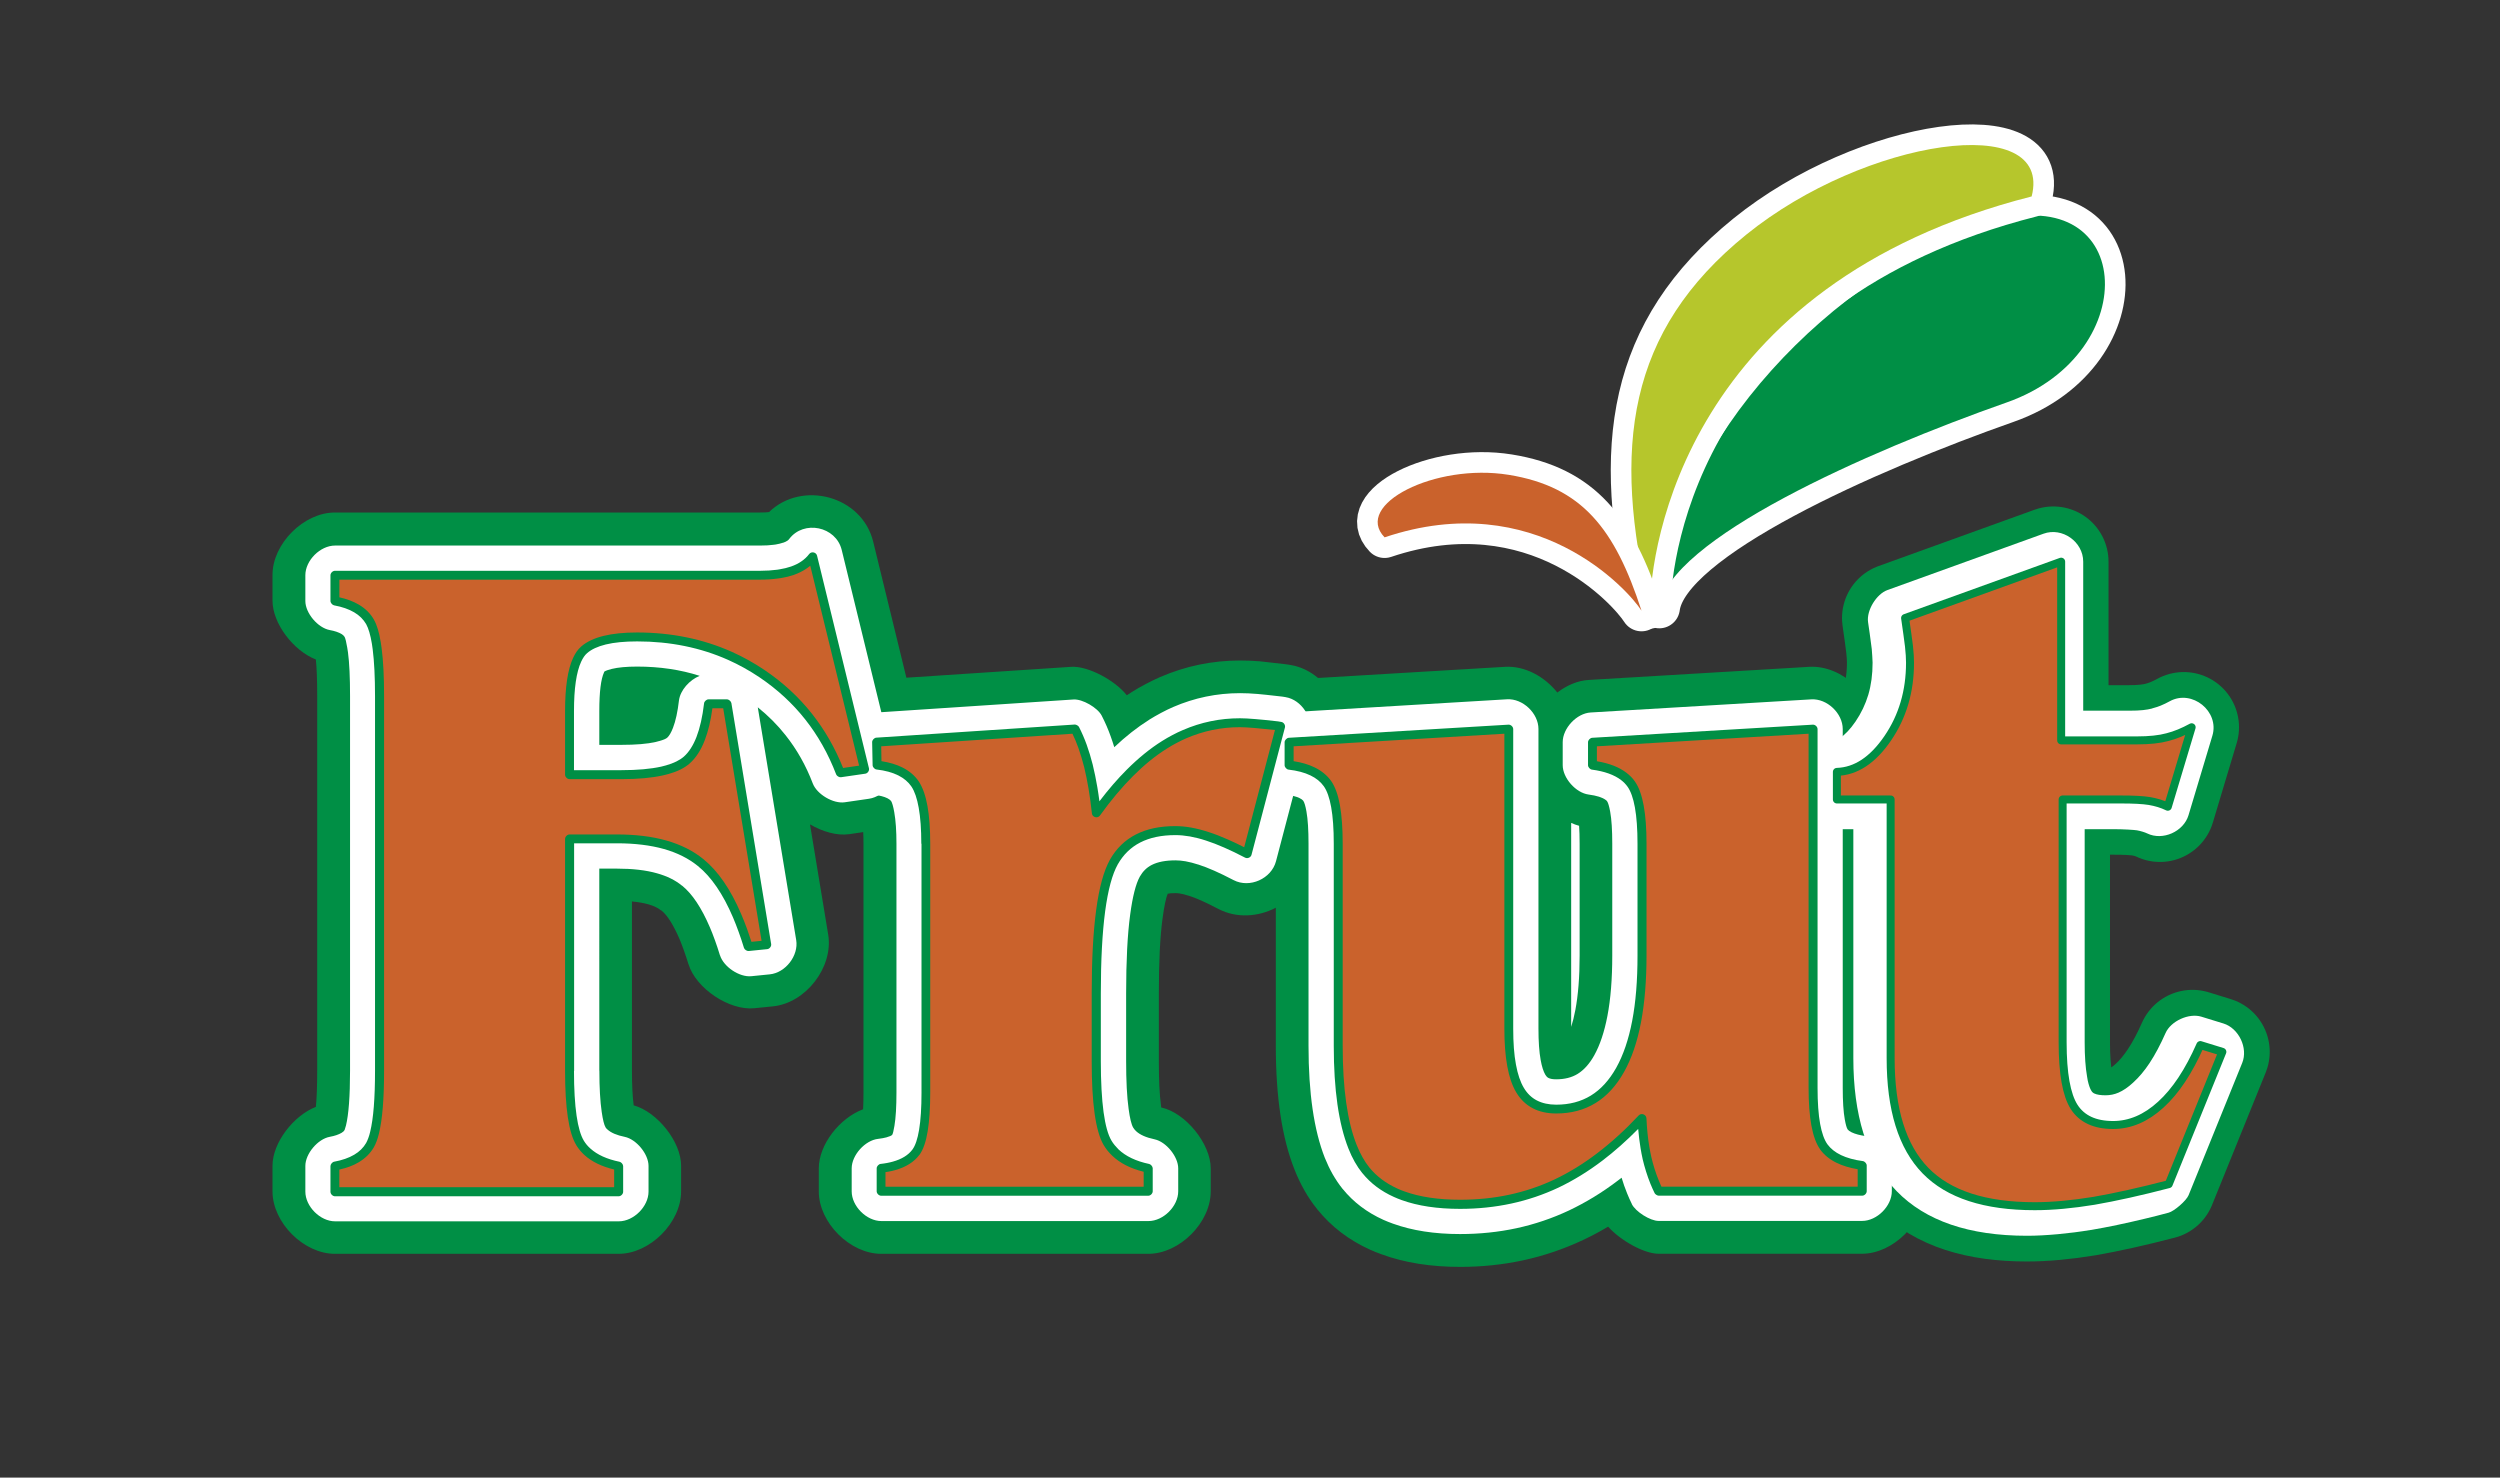 <?xml version="1.0" encoding="utf-8"?>
<!-- Generator: Adobe Illustrator 23.0.1, SVG Export Plug-In . SVG Version: 6.00 Build 0)  -->
<svg version="1.1" id="Camada_1" xmlns="http://www.w3.org/2000/svg" xmlns:xlink="http://www.w3.org/1999/xlink" x="0px" y="0px"
	 viewBox="0 0 375.31 221.82" style="enable-background:new 0 0 375.31 221.82;" xml:space="preserve">
<rect x="0" y="0" width="375.31" height="221.82" fill="#333333" stroke="none"/>
<style type="text/css">
	.st0{display:none;}
	.st1{fill-rule:evenodd;clip-rule:evenodd;fill:url(#bkp_A_1_);}
	.st2{fill:url(#bkp_1_);}
	.st3{fill-rule:evenodd;clip-rule:evenodd;fill:url(#SVGID_1_);}
	.st4{display:inline;fill-rule:evenodd;clip-rule:evenodd;fill:url(#SVGID_2_);}
	.st5{display:inline;fill-rule:evenodd;clip-rule:evenodd;fill:url(#SVGID_3_);}
	.st6{display:inline;fill-rule:evenodd;clip-rule:evenodd;fill:url(#SVGID_4_);}
	.st7{display:inline;}
	.st8{fill:url(#SVGID_5_);}
	.st9{fill:url(#SVGID_6_);}
	.st10{fill-rule:evenodd;clip-rule:evenodd;fill:url(#SVGID_7_);}
	.st11{display:inline;fill-rule:evenodd;clip-rule:evenodd;fill:url(#SVGID_8_);}
	.st12{display:inline;fill:#076C2B;}
	.st13{display:inline;fill:#0DAD4A;}
	.st14{display:inline;fill:#B5CE2F;}
	.st15{fill:#076C2B;}
	.st16{fill:#FFFFFF;stroke:#076C2B;stroke-width:0.5;stroke-miterlimit:10;}
	.st17{fill:#008F45;}
	.st18{fill:none;stroke:#008F45;stroke-width:16.578;stroke-linecap:round;stroke-linejoin:round;stroke-miterlimit:22.926;}
	.st19{fill-rule:evenodd;clip-rule:evenodd;fill:#FFFFFF;}
	.st20{fill:#FFFFFF;}
	.st21{fill-rule:evenodd;clip-rule:evenodd;fill:#CA622C;}
	.st22{fill:#CA622C;stroke:#008F45;stroke-width:1.199;stroke-linecap:round;stroke-linejoin:round;stroke-miterlimit:22.926;}
	.st23{fill:none;stroke:#FFFFFF;stroke-width:6.189;stroke-linecap:round;stroke-linejoin:round;stroke-miterlimit:22.926;}
	.st24{fill-rule:evenodd;clip-rule:evenodd;fill:#008F45;}
	.st25{fill-rule:evenodd;clip-rule:evenodd;fill:#B6C62C;}
	.st26{fill:none;stroke:#FFFFFF;stroke-width:6.189;stroke-linecap:round;stroke-linejoin:round;stroke-miterlimit:22.926;}
</style>
<g id="verde_novo_17_" class="st0">
	<linearGradient id="bkp_A_1_" gradientUnits="userSpaceOnUse" x1="299.232" y1="-0.178" x2="106.528" y2="232.23">
		<stop  offset="8.713775e-08" style="stop-color:#248845"/>
		<stop  offset="0.987" style="stop-color:#247D45"/>
	</linearGradient>
	<path id="bkp_A_18_" class="st1" d="M226.16,68.43c0,0-11.46-4.56-22.03,1.36c0,0-0.77-9.88,8.74-18.98
		c0,0-12.66-14.28-37.61-16.27c0,0-26.54,55.35-39.51,101.69c0,0-1.13,5.18-15.55,5.68c0,0-6.67,9.92,7.19,22.12
		c0,0,4.58-0.52-6.95,20.88c0,0,21.22,5.84,43.37-4.04c0,0,3.51-4.55,4.43-16.93c0,0,10.61-6.64,26.64-5.3c0,0-2.45,7.5-0.78,21.33
		c0,0,6.46,10.46,38.9,14.57C232.99,194.52,240.29,108.05,226.16,68.43z M197.35,118.88c-8.39,4.32-19.68,3.71-19.68,3.71
		c5.57-20.55,15.15-31.93,15.15-31.93C197.84,107.88,197.35,118.88,197.35,118.88z"/>
	<linearGradient id="bkp_1_" gradientUnits="userSpaceOnUse" x1="222.718" y1="-63.621" x2="30.014" y2="168.787">
		<stop  offset="8.713775e-08" style="stop-color:#248845"/>
		<stop  offset="0.987" style="stop-color:#247D45"/>
	</linearGradient>
	<path id="bkp_12_" class="st2" d="M128.7,43.32c-5.3-2.63-9.7-4.8-13-6.43c-8.8-4.34-8.21-4.02-9.16-4.51
		c-0.35-0.18-1.58-0.81-3.26-1.6c-0.95-0.44-1.66-0.76-1.87-0.85c-5.16-2.29-12.18-5.52-19.86-7.38c-1.04-0.25-2.7-0.6-4.63-0.05
		c-3.58,1.02-5.15,4.18-5.41,4.72c-1.02,1.88-2.1,4.24-2.99,7.04c-1.05,3.33-1.53,6.34-1.74,8.74c-0.05,0.25-0.6,2.98,1.31,5.03
		c1.38,1.49,3.17,1.67,3.61,1.7c0.62,0.01,7.27,0.23,10.01,5.16c0.43,0.77,0.91,1.91,1.07,3.47c0,0,1.75,65.25-11.55,90.98
		c0,0-3.86,7.41-9.64,0c-1.79-3.32-3.54-7-5.15-11.04c-4.58-11.49-6.5-22.14-7.25-30.7c-2.48-1.18-8.58-3.68-16.48-2.7
		c-8.95,1.1-14.72,5.98-16.69,7.8c0,0,4.64,47.42,27.33,72.34c0,0,16.88,10.57,41.37,9.76c5.68-9.95,11.3-21.17,16.42-33.66
		c13.92-33.97,19.22-65.4,21.07-89.87c1.04,0.8,1.94,1.04,2.66,1.06c3.83,0.13,7.94-5.72,10.13-14.61l0.33-2.86l0,0
		c0.05-1.11,0.03-4.03-1.81-7.03C131.88,45.15,129.7,43.84,128.7,43.32z"/>
	<linearGradient id="SVGID_1_" gradientUnits="userSpaceOnUse" x1="226.31" y1="-60.643" x2="33.605" y2="171.765">
		<stop  offset="8.713775e-08" style="stop-color:#248845"/>
		<stop  offset="0.987" style="stop-color:#247D45"/>
	</linearGradient>
	<path class="st3" d="M56.07,109.48c1.83,7.48,4.25,24.45,8.28,31.08c12.49-33.82,18.57-75.57,18.83-111.73l35.64,16.1
		c0,0,0.5,76.22-35.13,149.6c-6.24-0.54-13.57-1.64-21.61-3.75c-6.74-1.77-12.67-3.91-17.71-6.05
		c-8.83-12.49-13.63-23.65-16.41-31.8c-5.82-17.1-8.97-39.23-8.97-39.23l0,0c4.29-1.6,9.78-3.22,16.28-4.13
		C43.58,108.39,50.75,108.78,56.07,109.48z"/>
	<linearGradient id="SVGID_2_" gradientUnits="userSpaceOnUse" x1="299.602" y1="-0.259" x2="106.182" y2="233.011">
		<stop  offset="8.713775e-08" style="stop-color:#248845"/>
		<stop  offset="0.987" style="stop-color:#247D45"/>
	</linearGradient>
	<path class="st4" d="M222.64,63.7c-2.48,0.33-5.36,0.9-8.5,1.88c-4.08,1.28-7.46,2.9-10.09,4.4c0.63-1.56,1.95-4.22,4.59-6.61
		c3.84-3.49,8.11-4.25,9.79-4.46c-2.62-4.06-7.36-10.25-15.1-15.45c-11.52-7.74-22.99-8.79-28.16-8.93c0,0-26.54,55.66-39.51,102.27
		c0,0-1.13,5.21-15.55,5.71c0,0-6.67,9.98,7.19,22.24c0,0,4.58-0.52-6.95,21c0,0,21.22,5.87,43.37-4.06c0,0,3.51-4.58,4.43-17.03
		c0,0,10.61-6.68,26.64-5.33c0,0-2.45,7.54-0.78,21.45c0,0,6.46,10.52,38.9,14.66c1.54-14.47,2.39-30.73,1.88-48.46
		C233.87,114.24,228.61,86.06,222.64,63.7z M197.28,119.36c-8.39,4.35-19.68,3.73-19.68,3.73c5.57-20.67,15.15-32.11,15.15-32.11
		C197.76,108.29,197.28,119.36,197.28,119.36z"/>
	<linearGradient id="SVGID_3_" gradientUnits="userSpaceOnUse" x1="347.48" y1="39.599" x2="154.581" y2="272.241">
		<stop  offset="8.713775e-08" style="stop-color:#248845"/>
		<stop  offset="0.987" style="stop-color:#247D45"/>
	</linearGradient>
	<path class="st5" d="M272.17,34.4c-7.8,21.1-15.44,45.71-21.52,73.52c-5.49,25.1-8.73,48.32-10.57,68.98
		c0,0,13.23,13.39,43.83,18.15c5.08-4.75,11.5-9.97,19.38-14.89c4.62-2.88,9.08-5.24,13.2-7.16c-0.05-2.6-0.51-8.53-4.28-14.71
		c-3.73-6.1-8.68-9.16-10.95-10.38c-8.49,5.87-14.97,10.18-17.28,11.5c-0.71,0.4-1.94,1.06-2.82,0.56c-0.6-0.34-0.81-1.09-0.89-1.53
		c0.68-14.09,2.66-31.07,7.34-49.87c6.23-25.02,15.27-45.31,23.4-60.36c-3.38-2.56-7.7-5.34-13.02-7.75
		C287.79,35.84,278.43,34.65,272.17,34.4z"/>
	<linearGradient id="SVGID_4_" gradientUnits="userSpaceOnUse" x1="340.624" y1="34.142" x2="147.919" y2="266.55">
		<stop  offset="8.713775e-08" style="stop-color:#248845"/>
		<stop  offset="0.987" style="stop-color:#247D45"/>
	</linearGradient>
	<path class="st6" d="M332.86,37.04h2.62c0.42,0,0.74,0.02,0.94,0.05c0.2,0.04,0.38,0.1,0.54,0.18c0.29,0.15,0.5,0.37,0.65,0.64
		c0.15,0.27,0.22,0.6,0.22,0.97c0,0.36-0.08,0.67-0.23,0.92c-0.16,0.25-0.39,0.45-0.7,0.6c0.26,0.07,0.45,0.19,0.56,0.37
		c0.11,0.17,0.18,0.46,0.21,0.87l0.08,1.1c0.02,0.23,0.05,0.41,0.09,0.53c0.05,0.12,0.12,0.2,0.22,0.25v0.19H337
		c-0.09-0.14-0.15-0.44-0.18-0.89v-0.03l-0.06-0.87c-0.03-0.45-0.13-0.74-0.29-0.87c-0.16-0.13-0.57-0.2-1.22-0.2h-1.49v2.85h-0.91
		V37.04L332.86,37.04z M333.76,37.83v2.26h1.57c0.57,0,0.97-0.09,1.2-0.27c0.23-0.18,0.35-0.48,0.35-0.9c0-0.4-0.11-0.67-0.33-0.84
		c-0.22-0.16-0.63-0.24-1.22-0.24H333.76L333.76,37.83z M339.22,36.67c-0.96-0.95-2.29-1.53-3.76-1.53c-1.47,0-2.8,0.59-3.76,1.53
		c-0.96,0.95-1.56,2.26-1.56,3.7c0,1.45,0.6,2.75,1.56,3.7c0.96,0.95,2.29,1.53,3.76,1.53c1.47,0,2.8-0.59,3.76-1.53
		c0.96-0.95,1.56-2.26,1.56-3.7C340.78,38.93,340.18,37.62,339.22,36.67L339.22,36.67z M335.46,34.53c-1.64,0-3.12,0.65-4.2,1.71
		c-1.08,1.06-1.74,2.52-1.74,4.13c0,1.61,0.66,3.08,1.74,4.13c1.07,1.06,2.56,1.71,4.2,1.71c1.64,0,3.13-0.65,4.2-1.71
		c1.07-1.06,1.74-2.52,1.74-4.13c0-1.61-0.67-3.07-1.74-4.13C338.58,35.18,337.1,34.53,335.46,34.53z"/>
	<g class="st7">
		<linearGradient id="SVGID_5_" gradientUnits="userSpaceOnUse" x1="291.626" y1="-6.485" x2="98.921" y2="225.923">
			<stop  offset="8.713775e-08" style="stop-color:#248845"/>
			<stop  offset="0.987" style="stop-color:#247D45"/>
		</linearGradient>
		<path class="st8" d="M260.44,13.17c-0.75-0.08-2,1.84-4.19,10.54c-0.11,0.36-0.31,0.96-0.56,1.77c-0.11,0.35-0.23,0.73-0.37,1.14
			c-0.15,0.41-0.32,0.85-0.49,1.33c-0.18,0.48-0.36,0.98-0.56,1.51c-0.21,0.53-0.45,1.07-0.69,1.65c-0.25,0.57-0.49,1.18-0.77,1.79
			c-0.29,0.61-0.59,1.24-0.91,1.88c-0.16,0.32-0.32,0.65-0.48,0.98c-0.17,0.32-0.35,0.65-0.53,0.98c-0.53,0.98-0.88,1.62-1.11,2.03
			c-3.17,5.77-5.95,9.84-5.95,9.84c-3.13,4.57-5.32,7.77-9.22,10.65c-3.25,2.39-6.41,3.61-8.54,4.26c0.16,0.29,0.38,0.65,0.69,1.03
			c0,0,0.43,0.53,0.98,0.99c0.75,0.62,2.49,1.4,4.87,1.74c0.92,0.11,2.17,0.19,3.65,0.09c0.13-0.01,0.88-0.05,1.75-0.19
			c2.72-0.44,7-1.55,11.09-4.67c1.34-1.02,6.34-5.08,9.99-17.38C263.67,29.7,262.53,13.4,260.44,13.17z"/>
		<linearGradient id="SVGID_6_" gradientUnits="userSpaceOnUse" x1="280.153" y1="-15.998" x2="87.448" y2="216.41">
			<stop  offset="8.713775e-08" style="stop-color:#248845"/>
			<stop  offset="0.987" style="stop-color:#247D45"/>
		</linearGradient>
		<path class="st9" d="M229.71,54.62c0.54-0.35,1.09-0.71,1.66-1.08c0.29-0.19,0.57-0.38,0.87-0.57c0.28-0.2,0.57-0.41,0.86-0.62
			c0.58-0.42,1.18-0.84,1.78-1.29c1.16-0.94,2.4-1.87,3.56-2.93c1.21-1.02,2.33-2.16,3.5-3.27c1.1-1.17,2.24-2.32,3.25-3.55
			c1.06-1.19,2-2.45,2.94-3.65c0.45-0.61,0.88-1.23,1.3-1.83c0.21-0.3,0.42-0.6,0.63-0.89c0.2-0.3,0.39-0.6,0.58-0.9
			c0.38-0.59,0.75-1.17,1.1-1.72c0.35-0.56,0.65-1.12,0.96-1.65c0.3-0.54,0.61-1.04,0.87-1.54c0.26-0.5,0.5-0.97,0.73-1.42
			c0.23-0.45,0.44-0.86,0.64-1.25c0.19-0.39,0.35-0.76,0.5-1.08c0.6-1.31,0.94-2.07,0.94-2.07s-0.04,0.11-0.1,0.31
			c1.33-3.34,3.09-7.77,4.16-10.46c-0.02-0.12-0.02-0.18-0.02-0.18s-1.01,6.27-24.41,16.25c-3.25,1.39-6.05,2.87-8.45,4.4
			c-1.53,0.98-2.85,2.14-3.96,3.43c-4.35,5.07-5.42,12.15-3.15,18.25c0.43,1.17,0.98,2.3,1.66,3.37c0.28-0.13,0.61-0.29,0.99-0.46
			c0.32-0.15,0.7-0.32,1.07-0.5c0.36-0.19,0.75-0.39,1.16-0.61c0.42-0.22,0.86-0.45,1.33-0.69c0.47-0.26,0.95-0.55,1.46-0.85
			C228.63,55.26,229.17,54.96,229.71,54.62"/>
	</g>
	<linearGradient id="SVGID_7_" gradientUnits="userSpaceOnUse" x1="226.198" y1="-60.736" x2="33.493" y2="171.672">
		<stop  offset="8.713775e-08" style="stop-color:#248845"/>
		<stop  offset="0.987" style="stop-color:#247D45"/>
	</linearGradient>
	<path class="st10" d="M118.78,44.91c0.29-4.15,0.12-8.35,0.12-8.35c0-2.14-0.02-3.98-0.04-5.41c-5.69-3.15-21.37-10.9-33.33-4.36
		c-0.75,0.41-1.49,0.88-2.22,1.41c0,0.23,0,0.45,0,0.68l-0.13-0.06c-0.26,36.15-6.34,77.91-18.83,111.73
		c-1.67,0.59-4.17,1.2-5.61-0.01c-2.48-2.08,0.38-7.71,0.64-15.21c0.13-3.65-0.32-9.08-3.32-15.86c-3.34-1.39-11.34-4.18-21.38-2.43
		c-7.5,1.31-12.86,4.59-15.71,6.64c0,0,3.15,22.14,8.97,39.23c2.78,8.15,7.57,19.31,16.41,31.8c5.04,2.14,10.97,4.28,17.71,6.05
		c8.04,2.11,15.37,3.2,21.61,3.75c16.66-34.99,24.46-65.24,28.44-87.81c5.27-29.92,6.55-61.8,6.7-61.78
		c0.09,0.01-0.75,11.25-1.57,22.06C117.75,59.63,118.27,52.27,118.78,44.91z"/>
	<linearGradient id="SVGID_8_" gradientUnits="userSpaceOnUse" x1="235.911" y1="-55.054" x2="40.513" y2="180.601">
		<stop  offset="8.713775e-08" style="stop-color:#248845"/>
		<stop  offset="0.987" style="stop-color:#247D45"/>
	</linearGradient>
	<path class="st11" d="M67.73,114.4c0.82,19.62,3.08,29.68,6.79,30.19c0.77,0.11,1.61-0.2,2.5-0.92
		c4.95-14.75,9.68-32.21,12.99-52.05c3.57-21.42,4.66-40.75,4.56-57.16c4.39,0.22,9.77,0.86,15.74,2.42
		c8.68,2.28,15.45,5.68,20.15,8.53c-0.03,15.74-1.15,33.41-4.19,52.53c-6.36,40.02-18.95,72.93-30.93,97.48
		c-5.8,0.04-13.64-0.49-22.52-2.86c-6.84-1.82-12.48-4.25-16.81-6.48c-6.56-9.53-14.33-23.18-19.59-40.7
		c-3.27-10.9-4.83-20.84-5.52-29.16c3.09-1.83,9.37-4.98,17.92-5.47C57.68,110.26,64.47,112.88,67.73,114.4z"/>
</g>
<g class="st0">
	<path class="st12" d="M44.71,170.09c0,0,98.6,20.64,168.97-9.59c70.37-30.23,109.66-67.26,118.26-152.36
		c-20.02,5.59-38.92,11-129.04,11C77.52,19.14,44.71,170.09,44.71,170.09z"/>
	<path class="st13" d="M50.39,162.73c51.54,11.89,100.95,18.81,167.29-9.69c66.34-28.5,98.08-61.76,110.22-140.07
		c-32.46,12.73-38.99,17.21-123.95,17.21C85.75,30.19,57.82,146.38,50.39,162.73z"/>
	<path class="st12" d="M172.68,73.1c0,0-12.03-58.55,51.53-67.58C206.27,23.47,215.39,58.67,172.68,73.1z"/>
	<path class="st12" d="M170.17,73.91c0,0-31.56,10.4-43.61-26.07C139.03,56.5,160.41,42.21,170.17,73.91z"/>
	<path class="st14" d="M171.41,71.84c0,0-12.03-58.55,51.54-67.58C205,22.21,214.12,57.4,171.41,71.84z"/>
	<path class="st14" d="M168.91,72.64c0,0-31.56,10.4-43.61-26.07C137.76,55.24,159.15,40.94,168.91,72.64z"/>
	<g class="st7">
		<g>
			<path class="st15" d="M78.77,193.42c-1.4-4.57-7.42-25.98-8.57-30.31l-2.04,1.07c-2.13,1.12-5.7,2.1-6.42,0.71
				c-0.1-0.2-0.06-0.35-0.11-0.45c-0.83-5.37-0.33-6.77,6.16-10.17c-0.49-1.89-0.98-3.78-1.43-5.56
				c-4.14-16.4,4.47-30.88,18.53-38.24c5.24-2.74,9.73-3.83,12.06,0.63c1.14,2.18,0.02,6.18-3.58,11.09
				c-3.71-2.86-7.22-3.42-10.32-1.8c-2.42,1.27-4.54,5.02-4.85,7.96c-0.39,3.74,0.62,9.91,3.26,18.75l3.59-1.88
				c3.78-1.98,7.49-4.8,10.88-6.58c0.3,0.35,0.51,0.74,0.72,1.14c3.16,6.05-2.27,10.53-7.61,13.32c-1.74,0.91-3.54,1.73-5.28,2.64
				c3.28,12.17,3.95,14.16,6.27,28.98c1.79,11.44-1.49,23.13-9.07,31.77c-0.34,0.3-0.58,0.55-0.87,0.71
				c-1.36,0.71-2.11,0.22-2.52-0.57c-0.27-0.75,0.02-1.15,0.24-2.15C80.54,207.89,80.93,200.37,78.77,193.42z"/>
		</g>
		<g>
			<path class="st15" d="M118.38,114.23c-0.15,0.08-0.23,0.12-0.38,0.19c-4.54,2.38-6.59,11.38-7.15,24.16
				c-1.32-5.68-2.45-10.61-4.02-13.6c-1.25-2.4-3.67-2.98-6.04-1.78c-1.98,1-4.3,3.02-6.91,6.14c1.27,0.97,2.4,2.58,3.42,4.53
				c2.74,5.25,7.03,19.94,8.87,37.68c2.75-0.82,4.78-1.56,6.3-2.33c3.82-1.93,4.44-4.04,4.11-7.28c-1.51-15.82-2.81-29.75,3.3-32.83
				c1.14-0.58,2.49-0.4,3.88,0.41c1.29-4.91,1.5-9.85-0.29-13.3C122.33,114.03,120.75,113.03,118.38,114.23z"/>
			<path class="st15" d="M195.16,109.39c-0.76,0.38-1.54,2.39-2.66,6.17c-0.63,2.12-1.49,4.35-2.4,4.81
				c-1.83,0.93-3.49,0.15-4.85-2.09c-1.29-2.47-2.4-6.08-2.97-8.64c-1-4.52-2.2-9.02-3.32-13.01c0.53-0.46,1.07-0.73,1.68-1.04
				c1.37-0.69,2.86-1.35,4.39-2.12c3.51-1.77,5.12-5.71,3.28-9.23c-0.08-0.15-0.16-0.3-0.23-0.45c-2.4,1.69-4.69,3.03-6.98,4.18
				l-3.97,2c-2.39-8.08-3.88-11.87-3.77-11.65c-1.17-2.25-3.21-3.02-5.65-1.79c-2.44,1.23-4.69,3.22-6.95,6.63
				c1.47,1.15,2.25,2.28,2.99,3.7c2.27,4.35,4.55,12.96,6.16,20.1c1.72,6.99,2.16,8.38,3.71,13.19v0c-1.05,2.46-2.79,8.34-4.32,9.57
				c-0.73-0.48-1.74-1.3-2.52-2.8c-2.78-5.32-4.17-13.9-5.95-22.29c-0.52-2.48-1.12-4.55-1.94-6.13c-1.61-3.07-4.25-2.78-6.77-1.7
				c-1.91,0.96-4.38,2.69-6.01,4.36c0.77,0.56,1.43,1.46,1.86,2.28c2.11,4.05,3.38,11.27,3.13,20.21
				c-0.32,9.54-2.35,17.1-4.49,18.18c-1.14,0.58-1.96-0.24-2.47-1.22c-1.92-3.67-3.9-13.57-6.94-25.3c-0.4-1.5-0.84-3.46-1.63-4.96
				c-1.17-2.25-3.07-3.66-6.58-1.89c-1.98,1-4.46,2.91-6.65,5.35c1.2,0.82,2.09,2.17,2.76,3.44c2.94,5.62,6.25,25.26,9.3,31.11
				c2,3.82,5.03,7.22,10.67,4.37c6.18-3.12,9.28-11.03,10.23-23.44c0.68,2.22,1.27,4.1,2.33,6.12c2.82,5.4,6.71,6.75,10.98,4.6
				c3.88-1.96,6.89-8.66,7.34-14.34c3.11,5.52,7.49,7.71,13.58,4.63c5.49-2.77,9.2-15.06,6.39-20.46
				C195.66,109.42,195.46,109.24,195.16,109.39z"/>
			<path class="st15" d="M242.41,67.17c-2-0.88-3.47-1.85-4.25-3.35c-1.53-2.92-1.06-5.34,2-6.88c1.37-0.69,3.25-0.79,5.56-0.06
				c1.47-2.73,1.45-4.43,0.67-5.93c-1.36-1.49-2.78-1.44-5.53-0.06c-8.77,4.43-16.5,13.63-11.45,23.3c1.52,2.92,4.12,5.31,7.32,6.63
				c4.58,1.76,9.08,2.62,10.92,6.14c2.11,4.05,0.84,7.15-2.75,8.96c-4.69,2.08-9.82-0.54-14-4.3c-0.47,0.69-0.9,1.6-1.09,2.64
				c-2.01,5.69-4.91,10.06-10.02,13.29c-2.7,1.84-6.19,1.8-9.12,0.25c-1.19-0.63-2.24-2.09-3.11-3.92c-0.94-1.99,2.89-6.67,4.9-8.72
				c8.42-8.8,11.73-18.71,9.07-23.81c-2.58-5.14-7.05-6.3-13.46-3.06c-6.79,3.43-11.67,9.96-13.65,18.54
				c-2.33,8.28-1.12,17.24,3.29,24.77c4.41,7.53,11.52,8.77,20.45,4.27c4.27-2.16,7.81-4.98,10.72-8.63
				c1.88-2.21,3.01-4.48,3.52-6.62c3.7,3.29,9.75,3.14,14.1,0.95c9.23-4.66,13.99-15.87,9.29-24.86
				C252.92,71.24,247.73,69.41,242.41,67.17z M204.66,94.65c-2.64-10.42-1.91-17.32,2.21-19.4c2.75-1.39,4.83,0.4,5.44,3.41
				c0.61,3.01,0.53,6.18-2.99,11.26c-2.04,2.93-3.82,5.06-3.67,8.48C205.02,96.08,204.66,94.65,204.66,94.65z"/>
			<path class="st15" d="M320.21,28.57c-4.35-8.32-12.61-10.5-20.93-6.3c-6.64,3.35-10.91,9.58-12.94,17.14
				c-1.91,7.97-1.1,15.81,2.69,23.08c0.4,0.77,0.85,1.47,1.3,2.15c-1.84,5.06-5.55,9.53-10.4,11.97c-4.24,2.14-8.06-1-10.52-5.71
				c-7.29-13.97-6.74-24.88-0.14-28.21c3.14-1.58,5.36-0.76,8.72,3.21c3.56-3.45,5.49-7.35,3.96-10.28
				c-1.69-3.24-5.68-3.28-12.44,0.13c-14.53,7.33-19.2,28.02-11.19,43.38c4.56,8.72,11.6,10.62,20.95,5.91
				c5.54-2.8,13.74-10.44,14.37-16.76c4.58,3.73,10.58,4.16,16.64,1.11C323.86,62.53,327.57,42.66,320.21,28.57z M309.71,62.76
				c-3.66,1.85-6.72-0.68-9.03-5.11c-4.5-8.62-7.59-25.25-0.8-28.68c3.66-1.85,6.65,0.91,8.96,5.33
				C313.34,42.93,316.43,59.37,309.71,62.76z"/>
		</g>
	</g>
	<g class="st7">
		<g>
			<path class="st16" d="M77.51,192.15c-1.4-4.57-7.42-25.98-8.57-30.3l-2.04,1.07c-2.13,1.12-5.7,2.1-6.42,0.71
				c-0.1-0.2-0.06-0.35-0.11-0.45c-0.83-5.37-0.33-6.77,6.16-10.17c-0.49-1.89-0.98-3.78-1.43-5.56
				c-4.14-16.4,4.47-30.88,18.53-38.23c5.24-2.74,9.73-3.83,12.06,0.63c1.14,2.18,0.02,6.18-3.58,11.09
				c-3.71-2.85-7.22-3.42-10.32-1.79c-2.42,1.27-4.54,5.02-4.85,7.96c-0.39,3.74,0.62,9.91,3.26,18.75l3.59-1.88
				c3.78-1.98,7.49-4.8,10.88-6.58c0.3,0.35,0.51,0.74,0.72,1.14c3.16,6.05-2.27,10.53-7.61,13.32c-1.74,0.91-3.54,1.73-5.28,2.64
				c3.28,12.17,3.95,14.16,6.27,28.98c1.79,11.44-1.49,23.13-9.07,31.77c-0.34,0.3-0.58,0.55-0.87,0.7
				c-1.36,0.71-2.11,0.22-2.52-0.57c-0.27-0.75,0.02-1.15,0.24-2.15C79.28,206.63,79.66,199.1,77.51,192.15z"/>
		</g>
		<g>
			<path class="st16" d="M117.12,112.96c-0.15,0.08-0.23,0.12-0.38,0.19c-4.54,2.39-6.59,11.38-7.15,24.16
				c-1.32-5.68-2.45-10.61-4.02-13.61c-1.25-2.4-3.67-2.97-6.04-1.78c-1.98,1-4.3,3.02-6.91,6.14c1.27,0.97,2.4,2.58,3.42,4.53
				c2.74,5.25,7.03,19.94,8.87,37.68c2.75-0.82,4.78-1.56,6.3-2.33c3.82-1.93,4.44-4.04,4.11-7.28c-1.51-15.82-2.81-29.75,3.3-32.83
				c1.14-0.58,2.49-0.4,3.88,0.41c1.29-4.91,1.5-9.85-0.29-13.3C121.06,112.77,119.48,111.77,117.12,112.96z"/>
			<path class="st16" d="M193.89,108.13c-0.76,0.38-1.54,2.39-2.66,6.17c-0.63,2.12-1.49,4.35-2.4,4.81
				c-1.83,0.92-3.49,0.15-4.86-2.1c-1.29-2.47-2.4-6.08-2.97-8.64c-1-4.51-2.2-9.02-3.32-13.01c0.53-0.46,1.07-0.73,1.68-1.04
				c1.37-0.69,2.86-1.35,4.39-2.12c3.51-1.77,5.12-5.71,3.28-9.23c-0.08-0.15-0.16-0.3-0.23-0.45c-2.4,1.68-4.69,3.03-6.98,4.18
				l-3.97,2c-2.39-8.08-3.88-11.87-3.77-11.64c-1.17-2.25-3.21-3.02-5.65-1.79c-2.44,1.23-4.68,3.22-6.95,6.63
				c1.47,1.15,2.25,2.28,2.99,3.7c2.27,4.35,4.55,12.96,6.16,20.1c1.72,6.99,2.16,8.38,3.71,13.19l0,0
				c-1.05,2.46-2.79,8.34-4.32,9.57c-0.73-0.48-1.74-1.3-2.52-2.8c-2.78-5.32-4.17-13.9-5.95-22.29c-0.52-2.48-1.12-4.55-1.94-6.12
				c-1.61-3.07-4.25-2.78-6.77-1.7c-1.91,0.96-4.38,2.68-6.01,4.36c0.77,0.56,1.43,1.45,1.86,2.28c2.11,4.05,3.38,11.27,3.13,20.21
				c-0.32,9.54-2.35,17.1-4.49,18.18c-1.14,0.58-1.96-0.24-2.47-1.22c-1.92-3.67-3.9-13.57-6.94-25.3c-0.4-1.5-0.84-3.46-1.63-4.96
				c-1.17-2.25-3.07-3.66-6.58-1.89c-1.98,1-4.46,2.91-6.65,5.35c1.2,0.82,2.1,2.16,2.76,3.44c2.94,5.62,6.25,25.26,9.3,31.11
				c2,3.82,5.03,7.22,10.67,4.37c6.18-3.12,9.28-11.03,10.23-23.44c0.68,2.22,1.27,4.1,2.33,6.12c2.82,5.4,6.71,6.75,10.98,4.59
				c3.88-1.95,6.89-8.66,7.34-14.34c3.11,5.52,7.49,7.71,13.58,4.63c5.49-2.77,9.2-15.06,6.38-20.46
				C194.39,108.16,194.2,107.97,193.89,108.13z"/>
			<path class="st16" d="M241.14,65.9c-2-0.88-3.47-1.85-4.25-3.35c-1.53-2.93-1.06-5.34,2-6.88c1.37-0.69,3.25-0.79,5.56-0.06
				c1.47-2.73,1.45-4.43,0.67-5.93c-1.36-1.49-2.78-1.44-5.52-0.06c-8.77,4.43-16.5,13.63-11.45,23.31
				c1.53,2.92,4.12,5.31,7.32,6.63c4.58,1.76,9.08,2.62,10.92,6.14c2.11,4.05,0.84,7.15-2.75,8.96c-4.7,2.09-9.82-0.53-14-4.3
				c-0.47,0.69-0.9,1.6-1.09,2.63c-2.01,5.69-4.91,10.06-10.02,13.29c-2.7,1.84-6.19,1.8-9.12,0.25c-1.2-0.63-2.25-2.09-3.11-3.92
				c-0.94-1.99,2.88-6.67,4.89-8.72c8.42-8.8,11.73-18.71,9.07-23.81c-2.58-5.14-7.04-6.3-13.45-3.06
				c-6.79,3.43-11.67,9.96-13.65,18.54c-2.33,8.28-1.12,17.24,3.29,24.77c4.41,7.53,11.52,8.77,20.45,4.27
				c4.27-2.16,7.81-4.98,10.73-8.63c1.88-2.21,3.01-4.48,3.52-6.62c3.71,3.29,9.76,3.14,14.1,0.95c9.23-4.66,13.98-15.87,9.29-24.86
				C251.65,69.98,246.46,68.15,241.14,65.9z M203.39,93.39c-2.64-10.41-1.91-17.32,2.21-19.4c2.75-1.38,4.83,0.4,5.44,3.41
				c0.61,3.01,0.53,6.18-2.99,11.26c-2.04,2.92-3.82,5.06-3.67,8.48C203.75,94.82,203.39,93.39,203.39,93.39z"/>
			<path class="st16" d="M318.94,27.3c-4.35-8.32-12.62-10.5-20.93-6.3c-6.64,3.35-10.91,9.58-12.94,17.14
				c-1.91,7.97-1.1,15.81,2.7,23.08c0.4,0.77,0.85,1.48,1.3,2.15c-1.84,5.06-5.55,9.53-10.41,11.97c-4.24,2.14-8.06-1-10.52-5.71
				c-7.29-13.97-6.74-24.88-0.14-28.21c3.14-1.58,5.36-0.75,8.72,3.21c3.56-3.45,5.49-7.35,3.96-10.28
				c-1.69-3.24-5.68-3.28-12.43,0.13c-14.53,7.33-19.21,28.02-11.19,43.38c4.55,8.72,11.6,10.62,20.95,5.91
				c5.55-2.8,13.74-10.44,14.37-16.76c4.58,3.73,10.58,4.16,16.64,1.11C322.6,61.26,326.3,41.4,318.94,27.3z M308.45,61.49
				c-3.66,1.85-6.72-0.68-9.03-5.1c-4.5-8.62-7.59-25.25-0.8-28.68c3.66-1.85,6.64,0.91,8.95,5.33
				C312.08,41.66,315.16,58.1,308.45,61.49z"/>
		</g>
	</g>
</g>
<g>
	<path class="st17" d="M191.53,157.02v-20.75c-2.64,1.38-5.87,1.61-8.59,0.2c-1.13-0.59-2.01-1.02-2.61-1.28
		c-0.73-0.32-1.37-0.57-1.92-0.74h-0.04c-0.43-0.14-0.84-0.25-1.23-0.31c-0.24-0.04-0.47-0.06-0.67-0.06
		c-0.53,0-0.92,0.03-1.17,0.09c-0.27,0.64-0.53,1.89-0.78,3.76c-0.37,2.74-0.55,6.49-0.55,11.25v10.11c0,2.84,0.1,5.02,0.31,6.53
		c0.03,0.18,0.04,0.33,0.04,0.44c0,0,0.01,0,0.01,0c3.63,0.77,7.43,5.44,7.43,9.15v3.45c0,4.68-4.68,9.37-9.37,9.37h-40.1
		c-4.68,0-9.37-4.68-9.37-9.37v-3.45c0-3.59,3.13-7.56,6.65-8.88c0.04-0.7,0.06-1.54,0.06-2.5v-37.35c0-0.64-0.01-1.22-0.04-1.76
		l-2.11,0.31c-1.8,0.26-3.98-0.36-5.88-1.47l2.73,16.53c0.81,4.9-3.36,10.3-8.31,10.79l-2.78,0.28c-3.76,0.38-8.76-2.98-9.87-6.59
		l-0.01,0c-0.21-0.7-0.44-1.37-0.66-2c-0.28-0.78-0.5-1.35-0.65-1.71c-0.94-2.19-1.86-3.66-2.76-4.38h-0.04
		c-0.47-0.38-1.11-0.69-1.92-0.92c-0.71-0.2-1.53-0.34-2.46-0.43v25.37c0,2.2,0.09,3.95,0.26,5.24c3.54,0.98,7.12,5.46,7.12,9.06
		v3.86c0,4.68-4.68,9.37-9.37,9.37h-42.6c-4.68,0-9.37-4.68-9.37-9.37v-3.86c0-3.43,3.13-7.51,6.51-8.83
		c0.13-1.32,0.2-3.13,0.2-5.46v-56.24v-0.01c0-2.35-0.07-4.16-0.2-5.45c-3.37-1.32-6.51-5.41-6.51-8.84v-3.86
		c0-4.68,4.68-9.37,9.37-9.37h63.8h0.01c0.61,0,1.06-0.02,1.36-0.06c4.9-4.78,13.94-2.51,15.64,4.45l4.98,20.41l24.73-1.63
		c2.5-0.17,6.59,2.01,8.36,4.27c0.23-0.15,0.46-0.3,0.69-0.44l0,0l0.04-0.04c0.63-0.4,1.33-0.79,2.08-1.19
		c0.81-0.43,1.54-0.78,2.18-1.06c3.81-1.65,7.81-2.49,11.99-2.49c1.06,0,2.06,0.04,3,0.12c0.05,0,1.34,0.15,3.71,0.42
		c0.01,0,0.51,0.07,0.51,0.07l0.42,0.07c1.51,0.25,2.91,0.95,4.09,1.94l28.05-1.67c2.98-0.18,5.96,1.45,7.87,3.86
		c1.41-1.08,3.05-1.79,4.69-1.89l33.12-1.97c4.95-0.29,9.92,4.4,9.92,9.37v53.86c0,1.01,0.02,1.87,0.07,2.56
		c3.74,1,7.31,5.32,7.31,9.09v3.86c0,4.68-4.68,9.37-9.37,9.37H249c-2.2,0-5.77-2.02-7.58-4.07c-1.23,0.73-2.48,1.4-3.76,2
		c-2.89,1.36-5.87,2.37-8.94,3.04c-3.09,0.67-6.26,1-9.53,1h0c-4.39,0-8.3-0.62-11.73-1.87c-0.69-0.25-1.28-0.48-1.77-0.71
		c-3.17-1.43-5.81-3.44-7.89-6.01l-0.07-0.04l0,0l0.02-0.02c-0.73-0.91-1.38-1.86-1.94-2.86c-0.55-0.98-1.04-2-1.46-3.07
		C192.47,170.9,191.53,164.71,191.53,157.02L191.53,157.02z"/>
	<path class="st18" d="M282.65,120.02h-8.07v-4.14c2.84-0.09,5.39-1.76,7.63-5.04c2.24-3.28,3.35-7.05,3.35-11.35
		c0-0.67-0.05-1.5-0.16-2.5c-0.12-0.99-0.32-2.41-0.58-4.21l23.43-8.46v26.83h11.38c1.87,0,3.38-0.16,4.58-0.49
		c1.2-0.3,2.41-0.81,3.63-1.48l-3.58,11.93c-0.86-0.42-1.78-0.69-2.77-0.86c-0.99-0.16-2.43-0.23-4.28-0.23h-8.74v36.45
		c0,4.67,0.58,7.91,1.73,9.71c1.16,1.8,3.1,2.71,5.85,2.71c2.54,0,4.93-1.02,7.15-3.05c2.24-2.03,4.21-5.02,5.94-8.95l3.31,1.02
		l-8.05,19.87c-4.25,1.11-8,1.94-11.22,2.5c-3.24,0.53-6.2,0.81-8.9,0.81c-7.47,0-12.93-1.78-16.4-5.34
		c-3.49-3.58-5.23-9.2-5.23-16.88V120.02L282.65,120.02z"/>
	<path class="st19" d="M282.65,120.02h-8.07v-4.14c2.84-0.09,5.39-1.76,7.63-5.04c2.24-3.28,3.35-7.05,3.35-11.35
		c0-0.67-0.05-1.5-0.16-2.5c-0.12-0.99-0.32-2.41-0.58-4.21l23.43-8.46v26.83h11.38c1.87,0,3.38-0.16,4.58-0.49
		c1.2-0.3,2.41-0.81,3.63-1.48l-3.58,11.93c-0.86-0.42-1.78-0.69-2.77-0.86c-0.99-0.16-2.43-0.23-4.28-0.23h-8.74v36.45
		c0,4.67,0.58,7.91,1.73,9.71c1.16,1.8,3.1,2.71,5.85,2.71c2.54,0,4.93-1.02,7.15-3.05c2.24-2.03,4.21-5.02,5.94-8.95l3.31,1.02
		l-8.05,19.87c-4.25,1.11-8,1.94-11.22,2.5c-3.24,0.53-6.2,0.81-8.9,0.81c-7.47,0-12.93-1.78-16.4-5.34
		c-3.49-3.58-5.23-9.2-5.23-16.88V120.02L282.65,120.02z"/>
	<path class="st20" d="M278.21,124.48h-3.61c-2.23,0-4.46-2.23-4.46-4.46v-4.14c0-2.16,2.16-4.39,4.32-4.46
		c0.58-0.02,1.15-0.22,1.72-0.59c0.8-0.53,1.59-1.36,2.37-2.5c0.86-1.26,1.5-2.61,1.93-4.04c0.43-1.46,0.64-3.06,0.64-4.8v-0.01
		c0-0.15-0.01-0.43-0.04-0.84c-0.01-0.1,0.01,0.09-0.01-0.17c-0.04-0.53-0.06-0.86-0.07-0.96c0.01,0.06,0.02,0.16,0-0.01l0,0
		c0,0,0,0,0,0c0,0,0,0,0,0c0,0,0,0,0,0c0-0.01,0-0.02,0-0.02c0,0,0,0.01,0,0.01l0,0c0,0,0,0,0,0.01l0,0c0-0.03,0-0.04,0-0.03
		c-0.08-0.66-0.19-1.46-0.32-2.42c0,0.02-0.01-0.08-0.07-0.47l0,0c0.01,0.09,0.03,0.18,0.04,0.27c0,0,0,0,0,0.01c0,0,0,0,0-0.01
		c-0.03-0.22-0.07-0.51-0.04-0.27l0,0c-0.04-0.26-0.09-0.64-0.17-1.19c-0.25-1.75,1.25-4.21,2.91-4.81l23.43-8.46
		c2.81-1.02,5.96,1.21,5.96,4.2v22.37h6.92c0.84,0,1.53-0.03,2.07-0.09c0.51-0.05,0.96-0.14,1.36-0.24c0,0,0.07-0.02,0.07-0.02
		l0.41,1.66l-0.02,0.08l-0.46-1.72L278.21,124.48L278.21,124.48z M281,97.5C281,97.5,281,97.5,281,97.5C281,97.5,281,97.5,281,97.5
		L281,97.5z M281,97.5C281,97.49,281,97.49,281,97.5C281,97.49,281,97.49,281,97.5L281,97.5z M280.67,95.04
		C280.67,95.04,280.67,95.04,280.67,95.04C280.67,95.04,280.67,95.04,280.67,95.04L280.67,95.04z M280.67,95.04
		C280.67,95.03,280.67,95.03,280.67,95.04C280.67,95.03,280.67,95.03,280.67,95.04L280.67,95.04z M280.67,95.03c0,0,0-0.01,0-0.01
		C280.67,95.02,280.67,95.03,280.67,95.03L280.67,95.03z M280.67,95.02C280.67,95.01,280.67,95.01,280.67,95.02
		C280.67,95.01,280.67,95.01,280.67,95.02L280.67,95.02z M280.67,95.01C280.67,95.01,280.67,95.01,280.67,95.01
		C280.67,95.01,280.67,95.01,280.67,95.01L280.67,95.01z M280.67,95C280.67,95,280.67,95,280.67,95C280.67,95,280.67,95,280.67,95
		L280.67,95z M280.67,95c0-0.02-0.01-0.04-0.01-0.07C280.66,94.96,280.66,94.98,280.67,95L280.67,95z M280.66,94.94
		C280.66,94.93,280.66,94.93,280.66,94.94C280.66,94.93,280.66,94.93,280.66,94.94L280.66,94.94z M280.66,94.93
		c0-0.01,0-0.02,0-0.02C280.65,94.91,280.66,94.92,280.66,94.93L280.66,94.93z M280.65,94.91C280.65,94.91,280.65,94.9,280.65,94.91
		C280.65,94.9,280.65,94.91,280.65,94.91L280.65,94.91z M280.65,94.9c0-0.02,0-0.03-0.01-0.05
		C280.65,94.87,280.65,94.89,280.65,94.9L280.65,94.9z M323.15,106.33c0.42-0.11,0.82-0.24,1.2-0.39c0.46-0.19,0.92-0.41,1.39-0.67
		c3.34-1.83,7.49,1.53,6.39,5.18l-3.58,11.93c-0.74,2.47-3.88,3.87-6.2,2.74c-0.19-0.09-0.42-0.18-0.69-0.26
		c-0.33-0.1-0.62-0.17-0.86-0.21c-0.23-0.04-0.68-0.07-1.33-0.11c-0.71-0.04-1.46-0.06-2.23-0.06h-4.28v31.99v0.01
		c0,2.07,0.12,3.79,0.36,5.14c0.08,0.46,0.09,0.52,0.1,0.59c0.16,0.72,0.35,1.25,0.56,1.57c0.11,0.18,0.26,0.31,0.45,0.39
		c0.37,0.17,0.92,0.26,1.66,0.26c0.68,0,1.33-0.13,1.95-0.4c0.69-0.3,1.42-0.79,2.18-1.49l0.02-0.02c0.87-0.79,1.69-1.76,2.45-2.91
		c0.84-1.27,1.64-2.78,2.41-4.52c0.79-1.8,3.5-3.04,5.38-2.46l3.31,1.02c2.31,0.71,3.73,3.69,2.82,5.92l-8.05,19.86
		c-0.34,0.83-2.15,2.4-3.01,2.63l-0.01,0c-1.17,0.31-1.79,0.47-1.79,0.47c-0.89,0.22-1.47,0.37-1.75,0.43
		c-2.9,0.7-5.58,1.26-8.04,1.68h-0.04c-1.67,0.28-3.33,0.49-4.96,0.64c-1.73,0.16-3.29,0.24-4.65,0.24c-8.71,0-15.23-2.23-19.58-6.7
		c-2.24-2.3-3.9-5.2-4.99-8.7c-1.01-3.26-1.51-7.02-1.51-11.28v-34.37L323.15,106.33L323.15,106.33z"/>
	<path class="st20" d="M196.44,157.02v-30.36c0-2.04-0.1-3.65-0.31-4.83c-0.15-0.84-0.31-1.38-0.49-1.63l0,0
		c-0.1-0.13-0.29-0.26-0.55-0.39c-0.5-0.24-1.19-0.41-2.07-0.52c-1.96-0.23-3.96-2.46-3.96-4.43v-3.45c0-2.1,2.11-4.34,4.2-4.46
		l32.98-1.97c2.36-0.14,4.72,2.09,4.72,4.46v44.98c0,1.92,0.11,3.5,0.33,4.71c0.18,1,0.42,1.74,0.71,2.23
		c0.13,0.22,0.28,0.37,0.45,0.46c0.26,0.14,0.65,0.21,1.17,0.21c1.27,0,2.34-0.27,3.22-0.81c0.95-0.59,1.78-1.51,2.49-2.78
		c0.86-1.54,1.52-3.51,1.98-5.91c0.49-2.55,0.73-5.57,0.73-9.07v-16.81c0-2.02-0.1-3.62-0.31-4.78c-0.15-0.83-0.31-1.36-0.47-1.59
		l0,0l0,0c-0.02-0.03-0.04-0.05-0.07-0.08c-0.03-0.03-0.07-0.06-0.12-0.1c-0.51-0.39-1.37-0.66-2.58-0.82
		c-1.92-0.25-3.89-2.48-3.89-4.41v-3.45c0-2.1,2.1-4.34,4.2-4.46l33.12-1.97c2.36-0.14,4.72,2.09,4.72,4.46v53.86
		c0,2.02,0.1,3.6,0.31,4.76c0.14,0.77,0.28,1.27,0.43,1.49l0,0c0.11,0.14,0.3,0.29,0.6,0.43c0.54,0.26,1.26,0.45,2.16,0.57
		c1.92,0.26,3.87,2.48,3.87,4.41v3.86c0,2.23-2.23,4.46-4.46,4.46H249c-1.27,0-3.48-1.4-4.03-2.54l0,0l0.01,0
		c-0.16-0.34-0.29-0.6-0.37-0.79c-0.12-0.27-0.24-0.54-0.34-0.8c-0.31-0.77-0.59-1.55-0.83-2.36c-0.19,0.15-0.38,0.29-0.57,0.44
		c-2.35,1.79-4.79,3.27-7.31,4.47c-2.53,1.19-5.16,2.08-7.88,2.67c-2.73,0.59-5.56,0.88-8.49,0.88h0c-3.84,0-7.19-0.52-10.07-1.56
		c-0.53-0.19-1-0.38-1.43-0.57c-2.48-1.12-4.51-2.66-6.11-4.63l-0.04-0.02l0,0l0.01-0.01c-0.55-0.68-1.04-1.42-1.49-2.2
		c-0.44-0.78-0.83-1.6-1.18-2.47C197.26,169.67,196.44,164.08,196.44,157.02L196.44,157.02z"/>
	<path class="st20" d="M89.98,160.73c0,2.56,0.12,4.62,0.35,6.19c0.17,1.18,0.36,1.94,0.57,2.31l0,0c0.04,0.06,0.08,0.12,0.13,0.18
		c0.01,0.01,0.07,0.07,0.18,0.17c0.53,0.48,1.39,0.85,2.58,1.09c1.74,0.36,3.57,2.58,3.57,4.36v3.86c0,2.23-2.23,4.46-4.46,4.46
		h-42.6c-2.23,0-4.46-2.23-4.46-4.46v-3.86c0-1.83,1.87-4.05,3.68-4.37c0.72-0.13,1.3-0.33,1.75-0.59c0.21-0.12,0.36-0.26,0.44-0.41
		l0.01,0.01c0.01-0.02,0.03-0.06,0.04-0.12c0.07-0.18,0.12-0.38,0.18-0.59c0.4-1.64,0.61-4.38,0.61-8.22v-56.24v-0.01
		c0-2.79-0.1-4.97-0.31-6.55c-0.02-0.14-0.06-0.38-0.11-0.71c-0.14-0.85-0.28-1.4-0.41-1.65l-0.01,0.01
		c-0.09-0.15-0.23-0.29-0.44-0.41c-0.44-0.26-1.03-0.46-1.75-0.59c-1.81-0.33-3.68-2.55-3.68-4.37v-3.86c0-2.23,2.23-4.46,4.46-4.46
		h63.8h0.01c0.81,0,1.5-0.04,2.06-0.12c0.13-0.02,0.23-0.03,0.29-0.04c0.38-0.06,0.76-0.16,1.13-0.28l0,0.01
		c0.25-0.09,0.46-0.19,0.62-0.3c0.11-0.07,0.2-0.16,0.27-0.26c2.19-2.89,7.01-1.89,7.88,1.64l7.79,31.91
		c0.58,2.37-1.29,5.1-3.69,5.45l-3.65,0.53c-1.72,0.25-4.17-1.2-4.79-2.82c-1.03-2.7-2.39-5.11-4.09-7.25
		c-1.22-1.55-2.62-2.94-4.17-4.19l5.77,34.95c0.38,2.33-1.6,4.9-3.96,5.14l-2.78,0.28c-1.79,0.18-4.17-1.42-4.7-3.14l-0.01,0
		c-0.24-0.78-0.48-1.52-0.74-2.23c-0.28-0.78-0.54-1.44-0.77-1.97c-1.26-2.94-2.65-5.03-4.18-6.26h-0.02
		c-0.98-0.81-2.22-1.42-3.71-1.84c-1.68-0.48-3.7-0.71-6.05-0.71h-2.64V160.73L89.98,160.73z M105.04,101.46
		c-2.9-0.93-6.03-1.39-9.38-1.39c-1.6,0-2.87,0.12-3.82,0.35c-0.52,0.13-0.89,0.26-1.11,0.4c-0.01,0.03-0.03,0.06-0.04,0.09
		c-0.48,1.04-0.72,2.98-0.72,5.82v5.09h3.33h0c2.15,0,3.86-0.14,5.13-0.43c0.07-0.02,0.25-0.06,0.52-0.14h0.02
		c0.61-0.17,1.02-0.34,1.2-0.51c0.29-0.26,0.58-0.75,0.86-1.47c0.4-1.03,0.7-2.41,0.9-4.13
		C102.13,103.62,103.51,102.07,105.04,101.46L105.04,101.46z"/>
	<polygon class="st17" points="94.52,165.88 94.52,165.88 94.52,165.88 	"/>
	<path class="st17" d="M147.88,119.75c0.34,1.99,0.51,4.29,0.51,6.91v37.35c0,1.99-0.09,3.8-0.28,5.46h7.85
		c-0.07-0.38-0.13-0.78-0.18-1.18c-0.35-2.58-0.53-5.59-0.53-9.01v-10.11c0-5.28,0.26-9.83,0.77-13.67c0.38-2.85,0.93-5.32,1.66-7.4
		c-1.26-1.32-2.14-3.04-2.35-5.08c-0.11-1.05-0.25-2.1-0.43-3.15c-0.03-0.19-0.06-0.38-0.1-0.56L147.88,119.75L147.88,119.75z"/>
	<path class="st20" d="M81.51,168.21c-0.3-2.04-0.45-4.54-0.45-7.48V125.9c0-2.23,2.23-4.46,4.46-4.46h7.1
		c3.13,0,5.95,0.35,8.46,1.06c2.7,0.76,5,1.93,6.93,3.5l-1.49-9.01c-0.15,0.15-0.31,0.3-0.47,0.44c-1.2,1.05-2.75,1.85-4.64,2.39
		l0,0c-0.21,0.06-0.55,0.14-1.01,0.25c-1.99,0.45-4.35,0.67-7.08,0.67h0h-7.79c-2.23,0-4.46-2.23-4.46-4.46v-9.55
		c0-4.12,0.52-7.31,1.56-9.55c0.26-0.57,0.56-1.09,0.89-1.55c0.37-0.53,0.8-1,1.28-1.42c0,0,0,0,0,0c0,0,0,0,0,0
		c0.01-0.01,0.07-0.09,0.07-0.09l0,0l0.01,0.02c1.27-1.09,2.9-1.87,4.89-2.36c1.7-0.42,3.67-0.63,5.91-0.63
		c5.65,0,10.91,1.08,15.75,3.24c0.99,0.44,1.91,0.9,2.76,1.37c0.86,0.48,1.75,1.02,2.66,1.63l0.01-0.01l0,0l0.02,0.02
		c1.79,1.21,3.44,2.53,4.94,3.97l-2.71-11.11c-0.38,0.09-0.78,0.17-1.21,0.24c-0.2,0.03-0.36,0.06-0.5,0.08
		c-1.06,0.15-2.15,0.22-3.28,0.22h-0.01H59.24c0.07,0.1,0.13,0.21,0.19,0.32v0.03c0.66,1.15,1.15,2.7,1.47,4.64
		c0.04,0.22,0.08,0.56,0.14,1.02c0.27,2.12,0.41,4.68,0.41,7.67v0.01v56.24c0,4.48-0.3,7.91-0.89,10.31
		c-0.14,0.57-0.29,1.08-0.46,1.53c-0.2,0.55-0.43,1.05-0.68,1.5v0.02l0,0v0.02c-0.06,0.11-0.12,0.21-0.19,0.32h24.41
		c-0.11-0.16-0.22-0.33-0.33-0.49l-0.02-0.03l0,0C82.46,172.5,81.86,170.61,81.51,168.21L81.51,168.21z"/>
	<path class="st20" d="M170.12,169.28C170.12,169.28,170.12,169.28,170.12,169.28C170.12,169.28,170.12,169.28,170.12,169.28
		c-0.27-0.45-0.5-1.4-0.69-2.83c-0.25-1.79-0.37-4.18-0.37-7.18v-10.11c0-4.9,0.2-8.86,0.61-11.88c0.36-2.69,0.84-4.58,1.44-5.67
		l0,0c0.45-0.79,1.04-1.38,1.79-1.76c0.9-0.46,2.09-0.69,3.57-0.69c0.48,0,0.98,0.05,1.51,0.14c0.6,0.11,1.23,0.27,1.9,0.49h0.02
		c0.72,0.23,1.51,0.54,2.38,0.92c0.81,0.35,1.78,0.83,2.92,1.42c2.41,1.25,5.67-0.21,6.36-2.84l5.02-19.12
		c0.62-2.35-1.18-5.11-3.57-5.51l-0.42-0.07c0,0-0.24-0.03-0.24-0.03c-1.82-0.21-3.04-0.34-3.56-0.38
		c-0.95-0.08-1.82-0.12-2.62-0.12c-3.51,0-6.86,0.7-10.05,2.08c-0.57,0.25-1.18,0.54-1.83,0.89c-0.62,0.33-1.21,0.67-1.77,1.02
		l-0.02,0.02l0,0c-1.78,1.12-3.52,2.49-5.22,4.1c-0.17-0.55-0.34-1.08-0.53-1.6c-0.38-1.07-0.83-2.11-1.36-3.14
		c-0.62-1.2-2.9-2.51-4.23-2.42l-29.79,1.97c-2.12,0.14-4.22,2.42-4.18,4.55l0.07,3.45c0.04,1.92,2.04,4.11,3.96,4.34
		c0.85,0.1,1.51,0.27,2.01,0.52c0.25,0.13,0.42,0.26,0.52,0.39l0.01-0.01c0.17,0.27,0.34,0.84,0.49,1.71
		c0.22,1.23,0.33,2.81,0.33,4.75v37.35c0,2.11-0.1,3.77-0.3,4.97c-0.13,0.77-0.24,1.22-0.33,1.34l0.01,0.01
		c-0.12,0.14-0.43,0.27-0.9,0.4c-0.15,0.04-0.34,0.08-0.55,0.12c-0.19,0.03-0.41,0.07-0.67,0.1l-0.01,0
		c-1.97,0.22-3.97,2.45-3.97,4.43v3.45c0,2.23,2.23,4.46,4.46,4.46h40.1c2.23,0,4.46-2.23,4.46-4.46v-3.45
		c0-1.76-1.81-3.99-3.54-4.36c-1.29-0.27-2.22-0.69-2.8-1.24c-0.07-0.07-0.14-0.15-0.22-0.24
		C170.24,169.47,170.18,169.38,170.12,169.28C170.12,169.28,170.12,169.28,170.12,169.28L170.12,169.28z"/>
	<path class="st21" d="M85.74,160.77c0,5.5,0.53,9.11,1.6,10.85c1.06,1.71,2.98,2.87,5.78,3.45v3.86h-42.6v-3.86
		c2.57-0.46,4.33-1.5,5.27-3.15c0.95-1.67,1.43-5.37,1.43-11.15v-56.24c0-5.78-0.49-9.48-1.43-11.15c-0.95-1.64-2.71-2.68-5.27-3.15
		v-3.86h63.8c1.94,0,3.56-0.23,4.88-0.67c1.32-0.46,2.34-1.16,3.05-2.1l7.79,31.91l-3.65,0.53c-2.41-6.29-6.34-11.24-11.79-14.92
		c-5.46-3.65-11.7-5.48-18.71-5.48c-3.84,0-6.48,0.65-7.96,1.94c-1.46,1.27-2.2,4.35-2.2,9.18v9.55h7.79c4.88,0,8.14-0.74,9.81-2.2
		c1.69-1.48,2.78-4.28,3.26-8.44h2.78l5.97,36.17l-2.78,0.28c-1.85-6.06-4.23-10.27-7.15-12.63c-2.91-2.38-7.1-3.56-12.58-3.56h-7.1
		V160.77L85.74,160.77z"/>
	<path class="st17" d="M86.17,160.77c0,2.72,0.13,4.97,0.39,6.74c0.25,1.72,0.62,2.97,1.1,3.76l0,0c0.13,0.21,0.28,0.42,0.44,0.61
		c0.16,0.19,0.34,0.37,0.54,0.55c1.03,0.93,2.48,1.59,4.37,1.98c0.26,0.05,0.54,0.39,0.54,0.65v3.86c0,0.33-0.33,0.67-0.67,0.67
		h-42.6c-0.33,0-0.67-0.33-0.67-0.67v-3.86c0-0.27,0.28-0.61,0.55-0.66c1.2-0.22,2.21-0.57,3.02-1.05c0.78-0.46,1.38-1.05,1.79-1.77
		l0,0l0,0l0,0c0.11-0.2,0.22-0.44,0.32-0.72c0.11-0.29,0.21-0.62,0.29-0.99c0.48-1.97,0.72-5,0.72-9.11v-56.24v-0.01
		c0-2.87-0.12-5.21-0.35-7.03c-0.04-0.28-0.08-0.56-0.12-0.84c-0.22-1.33-0.51-2.31-0.86-2.94l0,0c-0.42-0.72-1.01-1.31-1.79-1.77
		c-0.81-0.48-1.82-0.83-3.02-1.05c-0.27-0.05-0.55-0.38-0.55-0.66v-3.86c0-0.33,0.33-0.67,0.67-0.67h63.8h0.01
		c0.95,0,1.81-0.06,2.58-0.16c0.13-0.02,0.26-0.04,0.37-0.06c0.62-0.1,1.19-0.24,1.71-0.42l0,0c0.6-0.21,1.13-0.47,1.58-0.79
		c0.45-0.31,0.83-0.67,1.15-1.09c0.33-0.43,1.05-0.28,1.18,0.25l7.79,31.91c0.09,0.36-0.19,0.77-0.55,0.82l-3.65,0.53
		c-0.26,0.04-0.63-0.18-0.72-0.42c-1.18-3.08-2.73-5.83-4.65-8.26c-1.92-2.43-4.22-4.54-6.89-6.34l0,0l0,0v0c0,0,0,0,0,0l0,0v0
		c-0.74-0.5-1.51-0.96-2.29-1.4c-0.79-0.44-1.58-0.83-2.38-1.19c-4.15-1.85-8.71-2.78-13.67-2.78c-1.87,0-3.44,0.15-4.71,0.46
		c-1.22,0.3-2.15,0.73-2.81,1.31l-0.01,0.01l0,0l0,0c-0.16,0.14-0.31,0.31-0.45,0.51c-0.15,0.22-0.29,0.47-0.42,0.75
		c-0.72,1.55-1.08,4.03-1.08,7.41v8.88h7.12h0.01c2.39,0,4.38-0.18,5.96-0.53c0.24-0.05,0.48-0.12,0.73-0.19h0
		c1.16-0.33,2.05-0.77,2.67-1.31c0.76-0.67,1.39-1.65,1.9-2.95c0.52-1.35,0.9-3.03,1.14-5.06c0.03-0.29,0.37-0.59,0.66-0.59h2.78
		c0.28,0,0.61,0.29,0.66,0.56l5.97,36.17c0.06,0.35-0.24,0.74-0.59,0.77l-2.78,0.28c-0.27,0.03-0.63-0.21-0.71-0.47l0,0l0,0
		c-0.26-0.84-0.52-1.64-0.8-2.4c-0.28-0.78-0.56-1.5-0.85-2.18c-1.5-3.51-3.26-6.09-5.27-7.71h0c-1.39-1.13-3.08-1.98-5.08-2.55
		c-2.03-0.57-4.39-0.86-7.07-0.86h-6.43V160.77L86.17,160.77z M85.24,167.7c-0.27-1.84-0.41-4.15-0.41-6.93v-34.83
		c0-0.33,0.33-0.67,0.67-0.67h7.1c2.8,0,5.28,0.3,7.43,0.91c2.19,0.62,4.04,1.55,5.57,2.8l0,0c2.18,1.77,4.07,4.51,5.66,8.22
		c0.31,0.73,0.61,1.48,0.89,2.25c0.23,0.63,0.44,1.27,0.66,1.94l1.52-0.15l-5.76-34.91h-1.62c-0.25,1.88-0.64,3.47-1.15,4.8
		c-0.58,1.51-1.34,2.66-2.26,3.48c-0.77,0.68-1.83,1.21-3.19,1.59l0,0c-0.24,0.07-0.51,0.14-0.8,0.2c-1.69,0.38-3.77,0.57-6.25,0.57
		h-0.01H85.5c-0.33,0-0.67-0.33-0.67-0.67v-9.55c0-3.57,0.4-6.24,1.2-7.97c0.16-0.36,0.35-0.68,0.54-0.96
		c0.21-0.29,0.43-0.54,0.68-0.76l0.01-0.01l0,0l0,0c0.82-0.71,1.94-1.24,3.36-1.59c1.38-0.34,3.05-0.51,5.02-0.51
		c5.14,0,9.87,0.97,14.21,2.9c0.85,0.38,1.68,0.79,2.48,1.24c0.81,0.45,1.6,0.93,2.39,1.46l0,0l0,0l0,0
		c2.79,1.88,5.19,4.08,7.19,6.62c1.9,2.4,3.45,5.11,4.66,8.12l2.4-0.35l-7.33-30.01c-0.18,0.15-0.37,0.3-0.57,0.43
		c-0.56,0.38-1.2,0.7-1.91,0.95l-0.01,0.01c-0.58,0.19-1.21,0.35-1.91,0.46c-0.14,0.02-0.27,0.04-0.41,0.06
		c-0.85,0.12-1.77,0.18-2.76,0.18h-0.01H50.95v2.65c1.13,0.25,2.1,0.62,2.92,1.1c0.98,0.58,1.74,1.33,2.27,2.26v0.01
		c0.44,0.77,0.78,1.89,1.02,3.38c0.04,0.27,0.09,0.56,0.13,0.89c0.25,1.89,0.37,4.29,0.37,7.19v0.01v56.24
		c0,4.21-0.26,7.34-0.77,9.42c-0.1,0.42-0.22,0.8-0.34,1.13c-0.13,0.35-0.27,0.66-0.42,0.92v0l0,0v0c-0.53,0.92-1.29,1.67-2.27,2.26
		c-0.81,0.49-1.79,0.85-2.92,1.1v2.65h41.26v-2.66c-1.88-0.45-3.37-1.18-4.46-2.17c-0.23-0.21-0.45-0.44-0.66-0.69
		c-0.2-0.24-0.39-0.5-0.55-0.76l0-0.01l0,0C85.95,171.01,85.52,169.59,85.24,167.7L85.24,167.7z"/>
	<path class="st21" d="M138.98,126.66c0-4.37-0.53-7.35-1.6-8.95c-1.06-1.57-2.96-2.52-5.71-2.84l-0.07-3.45l29.79-1.97
		c0.83,1.62,1.48,3.47,2.01,5.55c0.51,2.08,0.9,4.42,1.18,7.05c3.31-4.6,6.71-8.02,10.24-10.24c3.51-2.2,7.28-3.31,11.31-3.31
		c1.13,0,3.03,0.16,5.69,0.46l0.42,0.07l-5.02,19.12c-2.27-1.18-4.26-2.06-5.99-2.61c-1.76-0.58-3.33-0.86-4.79-0.86
		c-4.39,0-7.45,1.57-9.23,4.72c-1.76,3.14-2.64,9.71-2.64,19.75v10.11c0,6.27,0.55,10.36,1.69,12.28c1.13,1.92,3.17,3.21,6.11,3.84
		v3.45h-40.1v-3.45c2.47-0.28,4.23-1.09,5.23-2.43c0.99-1.36,1.48-4.35,1.48-8.95V126.66L138.98,126.66z"/>
	<path class="st17" d="M138.31,126.66c0-2.15-0.13-3.95-0.39-5.4c-0.25-1.4-0.61-2.46-1.09-3.18l0,0c-0.47-0.69-1.12-1.24-1.97-1.67
		c-0.88-0.44-1.97-0.74-3.27-0.89c-0.29-0.03-0.59-0.36-0.59-0.65l-0.07-3.45c-0.01-0.32,0.31-0.66,0.63-0.68l29.79-1.97
		c0.2-0.01,0.54,0.18,0.63,0.36c0.43,0.84,0.82,1.74,1.16,2.68c0.34,0.94,0.64,1.95,0.91,3.01v0.01c0.26,1.06,0.49,2.18,0.69,3.37
		c0.11,0.67,0.22,1.37,0.31,2.09c1.35-1.77,2.71-3.35,4.1-4.74c1.74-1.74,3.52-3.19,5.33-4.32l0,0l0,0c0.5-0.31,1.01-0.61,1.53-0.88
		c0.52-0.28,1.05-0.53,1.57-0.75c2.72-1.18,5.57-1.77,8.56-1.77c0.6,0,1.38,0.04,2.32,0.12c0.88,0.07,2.03,0.19,3.44,0.35
		c0,0,0.04,0.01,0.04,0.01l0.42,0.07c0.36,0.06,0.63,0.47,0.54,0.83l-5.02,19.12c-0.1,0.39-0.59,0.61-0.95,0.43
		c-1.13-0.59-2.18-1.1-3.15-1.52c-0.98-0.43-1.89-0.78-2.73-1.05h0c-0.85-0.28-1.65-0.48-2.42-0.62c-0.76-0.13-1.47-0.2-2.17-0.2
		c-2.09,0-3.85,0.37-5.29,1.11c-1.42,0.73-2.53,1.82-3.36,3.27h0c-0.84,1.5-1.47,3.85-1.9,7.05c-0.43,3.25-0.65,7.37-0.65,12.37
		v10.11c0,3.11,0.14,5.67,0.41,7.68c0.27,1.96,0.66,3.38,1.18,4.26l0,0l0,0c0.14,0.24,0.3,0.47,0.48,0.69
		c0.18,0.22,0.37,0.43,0.57,0.63c1.09,1.04,2.63,1.78,4.62,2.2c0.26,0.06,0.53,0.39,0.53,0.65v3.45c0,0.33-0.33,0.67-0.67,0.67
		h-40.1c-0.33,0-0.67-0.33-0.67-0.67v-3.45c0-0.3,0.3-0.63,0.6-0.66l0.01,0c0.33-0.04,0.65-0.08,0.95-0.14
		c0.3-0.06,0.59-0.12,0.86-0.2c1.34-0.37,2.33-0.98,2.95-1.82l0,0c0.44-0.6,0.77-1.59,1-2.97c0.24-1.45,0.36-3.31,0.36-5.58V126.66
		L138.31,126.66z M139.24,121.03c0.27,1.53,0.41,3.41,0.41,5.63v37.35c0,2.33-0.13,4.26-0.38,5.8c-0.26,1.6-0.67,2.78-1.23,3.55
		l-0.01,0c-0.81,1.09-2.04,1.86-3.67,2.31c-0.31,0.09-0.63,0.16-0.97,0.22c-0.15,0.03-0.3,0.05-0.46,0.08v2.19h38.76v-2.25
		c-1.99-0.49-3.56-1.3-4.73-2.42c-0.25-0.24-0.49-0.5-0.7-0.76c-0.21-0.27-0.41-0.55-0.58-0.84h0l0,0
		c-0.61-1.04-1.06-2.62-1.36-4.76c-0.29-2.08-0.43-4.7-0.43-7.86v-10.11c0-5.04,0.22-9.22,0.67-12.55c0.45-3.37,1.14-5.88,2.06-7.53
		l0-0.01c0.96-1.69,2.26-2.96,3.91-3.8c1.63-0.84,3.59-1.25,5.9-1.25c0.77,0,1.56,0.07,2.4,0.22c0.82,0.15,1.69,0.37,2.6,0.67l0,0
		c0.89,0.28,1.84,0.65,2.86,1.1c0.8,0.35,1.63,0.74,2.49,1.18l4.62-17.6c-1.12-0.12-2.13-0.22-3.05-0.3
		c-0.95-0.08-1.69-0.12-2.22-0.12c-2.8,0-5.48,0.56-8.03,1.66c-0.5,0.22-0.99,0.45-1.47,0.71c-0.48,0.26-0.97,0.53-1.45,0.84l0,0
		c-1.73,1.08-3.42,2.46-5.09,4.13c-1.68,1.68-3.34,3.66-4.97,5.93c-0.34,0.47-1.14,0.26-1.2-0.32c-0.14-1.3-0.3-2.53-0.5-3.69
		c-0.19-1.16-0.42-2.25-0.66-3.26l0,0c-0.26-1.02-0.55-1.98-0.87-2.89c-0.27-0.75-0.56-1.46-0.89-2.13l-28.71,1.89l0.04,2.23
		c1.21,0.19,2.25,0.5,3.13,0.94c1.06,0.53,1.88,1.23,2.48,2.12v0C138.52,118.22,138.96,119.45,139.24,121.03L139.24,121.03z"/>
	<path class="st21" d="M200.9,157.02v-30.36c0-4.49-0.53-7.47-1.62-9.02c-1.09-1.53-3.01-2.45-5.76-2.77v-3.45l32.98-1.97v44.98
		c0,4.26,0.55,7.33,1.69,9.23c1.13,1.9,2.94,2.84,5.43,2.84c4.21,0,7.4-1.97,9.6-5.9c2.2-3.93,3.28-9.64,3.28-17.14v-16.81
		c0-4.44-0.53-7.42-1.62-8.95c-1.09-1.53-3.03-2.47-5.83-2.84v-3.45l33.12-1.97v53.86c0,4.44,0.53,7.38,1.62,8.88
		c1.09,1.48,3.01,2.4,5.76,2.78v3.86H249c-0.76-1.57-1.34-3.26-1.76-5.02c-0.39-1.76-0.65-3.72-0.74-5.9
		c-4.16,4.44-8.44,7.68-12.83,9.76c-4.42,2.08-9.23,3.12-14.48,3.12c-6.68,0-11.4-1.71-14.15-5.11
		C202.29,172.26,200.9,166.04,200.9,157.02L200.9,157.02z"/>
	<path class="st17" d="M200.23,157.02v-30.36c0-2.21-0.13-4.04-0.39-5.49c-0.25-1.4-0.62-2.45-1.11-3.14l0,0
		c-0.48-0.67-1.14-1.21-2-1.62c-0.89-0.43-1.99-0.72-3.29-0.87c-0.29-0.03-0.59-0.37-0.59-0.66v-3.45c0-0.31,0.32-0.65,0.63-0.67
		l32.98-1.97c0.35-0.02,0.71,0.31,0.71,0.67v44.98c0,2.1,0.13,3.89,0.41,5.38c0.27,1.46,0.66,2.62,1.19,3.5
		c0.5,0.84,1.15,1.47,1.94,1.88c0.81,0.42,1.78,0.64,2.92,0.64c1.98,0,3.71-0.46,5.2-1.37c1.5-0.92,2.77-2.32,3.81-4.18
		c1.06-1.9,1.86-4.25,2.39-7.03c0.54-2.81,0.8-6.07,0.8-9.78v-16.81c0-2.19-0.13-4.01-0.39-5.45c-0.25-1.39-0.62-2.43-1.1-3.11l0,0
		v0l0,0c-0.13-0.19-0.28-0.36-0.44-0.53c-0.16-0.17-0.34-0.32-0.53-0.47c-1.03-0.79-2.5-1.32-4.39-1.57
		c-0.29-0.04-0.58-0.37-0.58-0.66v-3.45c0-0.32,0.32-0.65,0.63-0.67l33.12-1.97c0.35-0.02,0.71,0.31,0.71,0.67v53.86
		c0,2.19,0.13,4,0.39,5.42c0.25,1.37,0.62,2.39,1.1,3.06l0,0c0.48,0.65,1.15,1.18,2.01,1.6c0.9,0.43,2,0.74,3.3,0.91
		c0.29,0.04,0.58,0.37,0.58,0.66v3.86c0,0.33-0.33,0.67-0.67,0.67H249c-0.19,0-0.52-0.21-0.6-0.38l0,0l0,0
		c-0.12-0.24-0.22-0.47-0.32-0.68c-0.1-0.23-0.2-0.47-0.3-0.7c-0.49-1.21-0.88-2.47-1.19-3.77v-0.01l0-0.01v0
		c-0.06-0.28-0.12-0.54-0.16-0.77c-0.05-0.26-0.1-0.52-0.14-0.79c-0.15-0.92-0.27-1.89-0.36-2.91c-1.77,1.79-3.55,3.37-5.35,4.74
		c-2.17,1.65-4.38,3-6.62,4.07c-2.26,1.06-4.61,1.86-7.07,2.39c-2.46,0.53-5.02,0.8-7.69,0.8h0c-3.42,0-6.34-0.44-8.78-1.32
		c-0.41-0.15-0.79-0.3-1.16-0.47c-1.94-0.87-3.51-2.06-4.73-3.57l-0.01,0l0,0l0,0c-0.41-0.51-0.79-1.07-1.14-1.69
		c-0.35-0.62-0.67-1.29-0.95-2.01C200.97,168.72,200.23,163.59,200.23,157.02L200.23,157.02z M201.57,126.65v30.36
		c0,6.41,0.7,11.37,2.1,14.88c0.27,0.67,0.56,1.29,0.88,1.85c0.31,0.56,0.65,1.06,1.01,1.51h0l0,0l0,0c1.08,1.34,2.5,2.4,4.24,3.19
		c0.35,0.16,0.7,0.3,1.07,0.43c2.28,0.82,5.06,1.24,8.32,1.24h0c2.58,0,5.05-0.25,7.41-0.76c2.36-0.51,4.62-1.27,6.78-2.29
		c2.15-1.02,4.28-2.32,6.38-3.92c2.12-1.61,4.2-3.5,6.25-5.69c0.39-0.42,1.13-0.14,1.16,0.43c0.07,1.54,0.21,2.97,0.43,4.27
		c0.04,0.25,0.09,0.51,0.14,0.76c0.05,0.28,0.1,0.52,0.15,0.73l0,0l0,0.01l0,0c0.29,1.23,0.66,2.43,1.13,3.57
		c0.09,0.22,0.18,0.44,0.28,0.66c0.04,0.09,0.08,0.18,0.12,0.27h29.46v-2.62c-1.2-0.2-2.24-0.52-3.12-0.94
		c-1.06-0.51-1.89-1.18-2.5-2.01l0-0.01c-0.6-0.83-1.04-2.03-1.33-3.61c-0.28-1.53-0.42-3.41-0.42-5.66v-53.15l-31.78,1.89v2.24
		c1.86,0.31,3.34,0.89,4.45,1.74c0.24,0.19,0.47,0.39,0.68,0.6c0.21,0.21,0.4,0.44,0.57,0.69l0,0v0l0,0
		c0.6,0.84,1.04,2.06,1.33,3.65c0.28,1.54,0.42,3.44,0.42,5.69v16.81c0,3.78-0.28,7.13-0.83,10.03c-0.56,2.92-1.4,5.4-2.54,7.43
		c-1.16,2.07-2.58,3.63-4.28,4.67c-1.71,1.05-3.67,1.57-5.9,1.57c-1.36,0-2.54-0.26-3.54-0.79c-1.02-0.53-1.84-1.33-2.47-2.38
		c-0.61-1.02-1.06-2.33-1.35-3.95c-0.29-1.59-0.43-3.46-0.43-5.62v-44.27l-31.64,1.89v2.23c1.2,0.19,2.24,0.49,3.12,0.92
		c1.06,0.51,1.9,1.2,2.51,2.05l0,0c0.6,0.85,1.04,2.08,1.33,3.67C201.43,122.47,201.57,124.38,201.57,126.65L201.57,126.65z"/>
	<path class="st22" d="M283.83,120.02h-8.07v-4.14c2.84-0.09,5.39-1.76,7.63-5.04c2.24-3.28,3.35-7.05,3.35-11.35
		c0-0.67-0.05-1.5-0.16-2.5c-0.12-0.99-0.32-2.41-0.58-4.21l23.43-8.46v26.83h11.38c1.87,0,3.38-0.16,4.58-0.49
		c1.2-0.3,2.4-0.81,3.63-1.48l-3.58,11.93c-0.86-0.42-1.78-0.69-2.77-0.86c-0.99-0.16-2.43-0.23-4.28-0.23h-8.74v36.45
		c0,4.67,0.58,7.91,1.73,9.71c1.16,1.8,3.1,2.71,5.85,2.71c2.54,0,4.93-1.02,7.15-3.05c2.24-2.03,4.21-5.02,5.94-8.95l3.31,1.02
		l-8.05,19.86c-4.25,1.11-8,1.94-11.22,2.5c-3.24,0.53-6.2,0.81-8.9,0.81c-7.47,0-12.93-1.78-16.4-5.34
		c-3.49-3.58-5.23-9.2-5.23-16.88V120.02L283.83,120.02z"/>
	<path class="st20" d="M235.87,123.54v30.62c0.24-0.74,0.45-1.59,0.63-2.54c0.42-2.22,0.64-4.93,0.64-8.15v-16.81
		c0-1.07-0.03-1.97-0.08-2.69C236.66,123.86,236.26,123.72,235.87,123.54L235.87,123.54z"/>
	<path class="st23" d="M249.1,91.23c1.87-25.56,26.69-50.25,49.03-57.61c22.34-7.36,24.13,19.41,3.14,26.79
		C280.29,67.79,250.46,80.98,249.1,91.23L249.1,91.23z"/>
	<path class="st24" d="M249.1,91.23c1.87-25.56,26.69-50.25,49.03-57.61c22.34-7.36,24.13,19.41,3.14,26.79
		C280.29,67.79,250.46,80.98,249.1,91.23L249.1,91.23z"/>
	<path class="st23" d="M305,29.49c3.29-12.9-25.02-8.7-42.85,5.74c-17.83,14.44-20.21,31.94-14.45,56.04
		C247.74,82.34,253.02,42.72,305,29.49L305,29.49z"/>
	<path class="st25" d="M305,29.49c3.29-12.9-25.02-8.7-42.85,5.74c-17.83,14.44-20.21,31.94-14.45,56.04
		C247.74,82.34,253.02,42.72,305,29.49L305,29.49z"/>
	<path class="st26" d="M207.86,80.67c-4.73-4.91,7.59-11.17,18.61-9.39c11.03,1.78,15.96,8.09,19.96,20.4
		C244.45,88.55,230.53,73.03,207.86,80.67L207.86,80.67z"/>
	<path class="st21" d="M207.86,80.67c-4.73-4.91,7.59-11.17,18.61-9.39c11.03,1.78,15.96,8.09,19.96,20.4
		C244.45,88.55,230.53,73.03,207.86,80.67L207.86,80.67z"/>
</g>
</svg>
